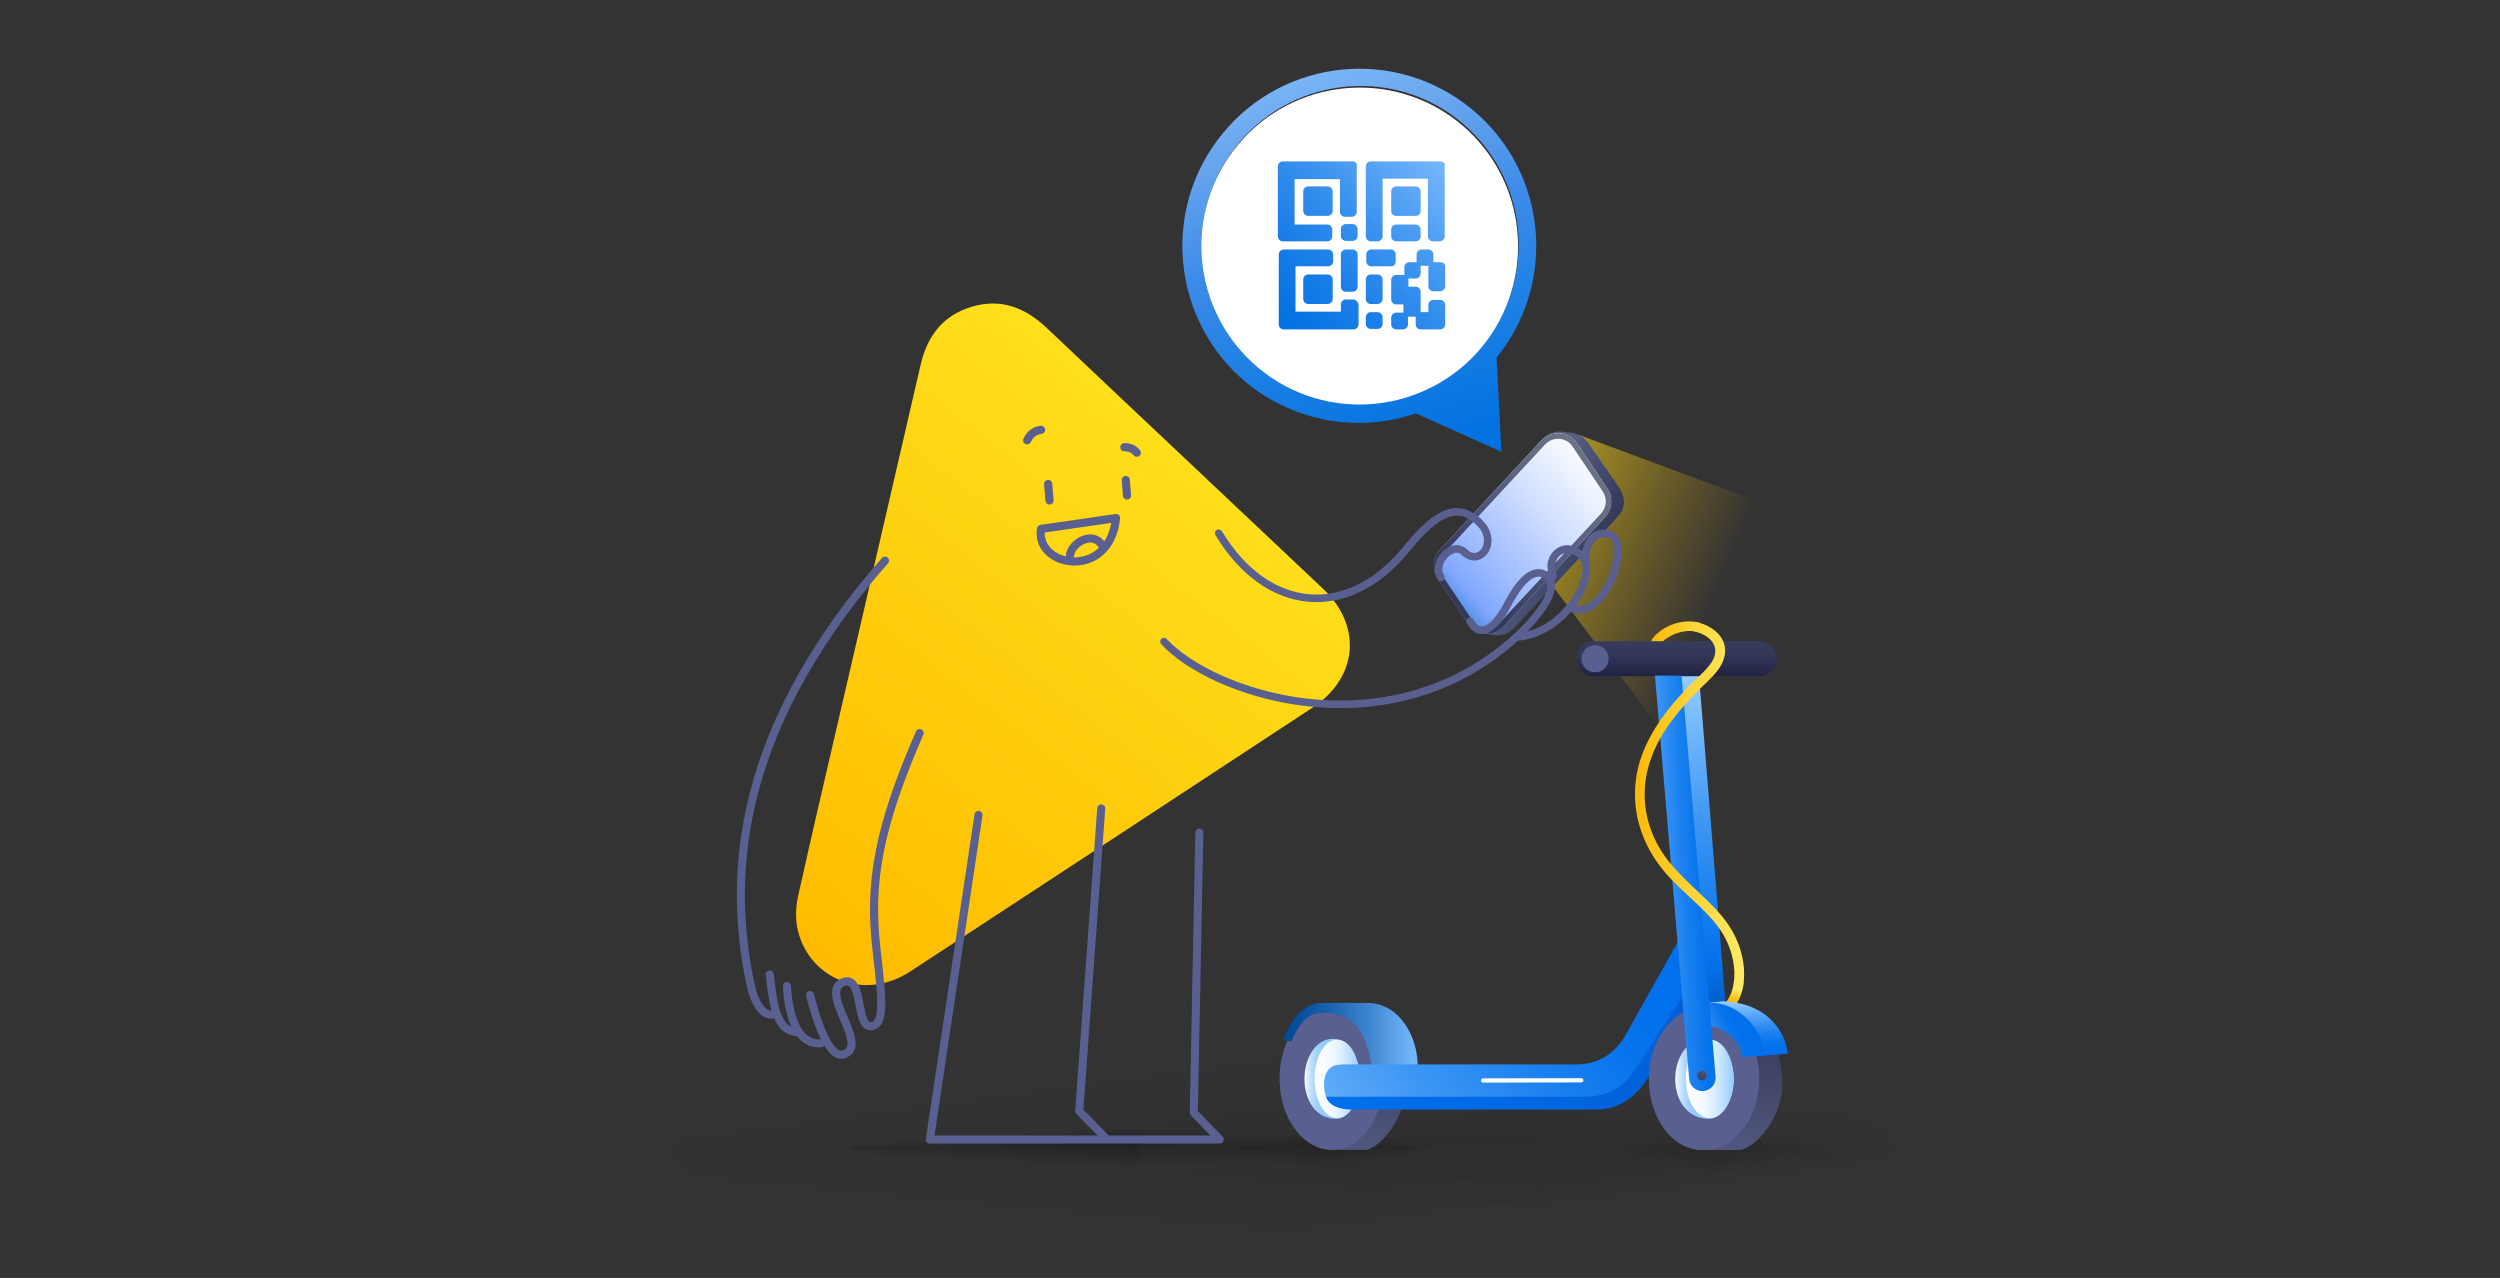 <svg width="313" height="160" viewBox="0 0 313 160" fill="none" xmlns="http://www.w3.org/2000/svg">
<rect x="0" y="0" width="313" height="160" fill="#333333" stroke="none"/>
<g clip-path="url(#clip0_8317_13620)">
<path opacity="0.05" d="M83.669 143.655H160.332V156C117.791 155.814 83.669 150.353 83.669 143.655Z" fill="url(#paint0_linear_8317_13620)"/>
<path opacity="0.05" d="M160.333 132.005V143.661H83.666C83.666 137.223 117.03 132 158.19 132C158.905 132 159.621 132 160.333 132V132.005Z" fill="url(#paint1_linear_8317_13620)"/>
<path opacity="0.05" d="M160.333 143.661H237C237 137.223 203.635 132 162.476 132C161.76 132 161.045 132 160.333 132V143.661Z" fill="url(#paint2_linear_8317_13620)"/>
<g opacity="0.05">
<path d="M236.992 143.655H160.329V156C202.87 155.814 236.992 150.353 236.992 143.655Z" fill="url(#paint3_linear_8317_13620)" style="mix-blend-mode:multiply"/>
</g>
<path opacity="0.3" d="M142.666 141.334V143.487H106.333C106.333 142.298 122.145 141.333 141.651 141.333C141.99 141.333 142.329 141.333 142.666 141.333V141.334Z" fill="url(#paint4_linear_8317_13620)"/>
<path opacity="0.2" d="M142.667 141.334V143.487H179C179 142.298 163.188 141.333 143.682 141.333C143.343 141.333 143.004 141.333 142.667 141.333V141.334Z" fill="url(#paint5_linear_8317_13620)"/>
<path opacity="0.3" d="M106.333 143.487H142.666V146C122.504 145.962 106.333 144.851 106.333 143.487Z" fill="url(#paint6_linear_8317_13620)"/>
<path opacity="0.2" d="M179 143.487H142.667V146C162.829 145.962 179 144.851 179 143.487Z" fill="url(#paint7_linear_8317_13620)"/>
<path d="M99.801 116.073C99.579 114.78 99.641 113.459 99.926 112.179C100.641 108.996 101.392 105.631 102.168 102.272C106.528 83.415 110.911 64.565 115.254 45.706C116.076 42.134 117.994 39.501 121.651 38.406C125.331 37.304 128.382 38.528 131.077 41.082C142.575 51.975 154.127 62.815 165.635 73.702C170.601 78.401 170.005 84.871 164.284 88.627C147.515 99.643 130.743 110.658 113.949 121.639C108.367 125.289 101.504 122.788 99.907 116.58C99.865 116.414 99.83 116.245 99.801 116.073Z" fill="url(#paint8_linear_8317_13620)"/>
<path d="M138.378 101.248C138.398 100.969 138.19 100.727 137.912 100.707C137.634 100.687 137.393 100.896 137.372 101.174L134.617 139.063C134.606 139.207 134.658 139.35 134.759 139.453L137.401 142.161H117.002L123.005 102.11C123.046 101.834 122.857 101.576 122.581 101.535C122.306 101.493 122.049 101.684 122.008 101.96L115.918 142.592C115.896 142.737 115.938 142.885 116.034 142.997C116.13 143.108 116.269 143.172 116.416 143.172H152.716C152.919 143.172 153.101 143.051 153.18 142.864C153.259 142.678 153.22 142.462 153.079 142.316L149.971 139.086L150.659 104.254C150.665 103.975 150.443 103.745 150.165 103.739C149.887 103.733 149.657 103.955 149.651 104.234L148.959 139.276C148.956 139.41 149.007 139.54 149.1 139.637L151.529 142.161H138.812L135.639 138.909L138.378 101.248Z" fill="#596090"/>
<path opacity="0.8" d="M225.176 64.674L197.688 54.454L194.06 72.933L208.968 92.747L225.176 64.674Z" fill="url(#paint9_linear_8317_13620)" fill-opacity="0.8"/>
<path d="M202.824 61.213L198.851 55.461C198.344 54.709 197.533 54.239 196.629 54.174C196.492 54.164 195.754 54.054 195.509 54.037C194.604 53.975 193.734 54.324 193.12 55L180.317 68.763C179.398 69.778 179.287 71.276 180.048 72.408L183.893 78.117C184.182 78.548 184.573 78.884 185.023 79.106C185.359 79.272 185.73 79.375 186.119 79.401C186.259 79.413 186.396 79.407 186.535 79.398C186.76 79.471 186.995 79.522 187.24 79.539C188.145 79.6 189.015 79.251 189.628 78.575L202.432 64.813C203.35 63.798 203.682 62.692 202.824 61.213Z" fill="url(#paint10_linear_8317_13620)"/>
<path d="M183.783 78.068L180.004 72.43C179.26 71.322 179.372 69.84 180.276 68.844L192.925 55.207C194.189 53.809 196.408 53.963 197.45 55.516L201.229 61.153C201.973 62.261 201.861 63.743 200.957 64.74L188.308 78.376C187.044 79.775 184.825 79.621 183.783 78.068Z" fill="url(#paint11_linear_8317_13620)"/>
<path d="M196.043 55.158C196.386 55.327 196.67 55.578 196.887 55.903L200.668 61.541C201.238 62.391 201.153 63.521 200.469 64.278L187.813 77.917C187.149 78.65 186.072 78.858 185.195 78.424C184.852 78.255 184.568 78.004 184.35 77.679L180.569 72.04C179.999 71.19 180.085 70.061 180.768 69.304L193.424 55.665C194.088 54.932 195.165 54.724 196.043 55.158ZM196.346 54.544C195.24 53.998 193.834 54.2 192.925 55.208L180.274 68.842C179.374 69.84 179.262 71.322 180.004 72.429L183.785 78.067C184.077 78.501 184.459 78.828 184.887 79.039C185.993 79.585 187.399 79.383 188.308 78.375L200.958 64.741C201.859 63.743 201.971 62.261 201.229 61.154L197.448 55.516C197.156 55.082 196.774 54.756 196.346 54.544Z" fill="url(#paint12_linear_8317_13620)"/>
<path d="M111.142 69.807C111.352 69.991 111.373 70.309 111.189 70.518C101.209 81.877 96.483 92.192 94.5 100.982C92.517 109.773 93.272 117.069 94.3 122.402L94.301 122.407C94.748 124.855 95.427 125.851 95.894 126.248C96.123 126.442 96.31 126.501 96.417 126.52C96.473 126.53 96.513 126.53 96.533 126.529C96.538 126.528 96.542 126.528 96.545 126.528C96.562 126.524 96.58 126.522 96.597 126.52C96.263 125.333 96.096 123.952 95.947 122.721C95.919 122.494 95.892 122.273 95.865 122.059C95.831 121.783 96.027 121.531 96.304 121.496C96.581 121.461 96.834 121.657 96.868 121.933C96.897 122.158 96.925 122.387 96.953 122.617C97.125 124.032 97.305 125.51 97.706 126.685C97.938 127.363 98.226 127.885 98.585 128.223C98.733 128.362 98.896 128.474 99.082 128.554C98.901 128.16 98.754 127.75 98.633 127.346C98.343 126.38 98.192 125.405 98.114 124.677C98.075 124.312 98.053 124.006 98.041 123.79C98.036 123.682 98.032 123.597 98.03 123.537C98.029 123.508 98.029 123.485 98.028 123.469L98.028 123.45L98.028 123.445L98.028 123.443C98.028 123.443 98.028 123.442 98.533 123.435L98.028 123.443C98.024 123.165 98.247 122.935 98.526 122.931C98.805 122.927 99.034 123.149 99.039 123.427L99.039 123.431L99.039 123.445C99.039 123.458 99.04 123.478 99.041 123.504C99.042 123.557 99.046 123.635 99.051 123.736C99.062 123.937 99.082 124.225 99.119 124.57C99.194 125.262 99.335 126.171 99.601 127.058C99.87 127.953 100.251 128.78 100.779 129.349C101.281 129.889 101.915 130.199 102.77 130.113C102.6 129.769 102.443 129.41 102.297 129.052C101.874 128.01 101.532 126.917 101.297 126.088C101.179 125.673 101.087 125.323 101.025 125.075C100.994 124.951 100.97 124.853 100.954 124.786L100.935 124.708L100.93 124.688L100.929 124.682L100.929 124.681C100.929 124.681 100.929 124.68 101.422 124.568L100.929 124.681C100.867 124.41 101.037 124.139 101.309 124.077C101.581 124.015 101.852 124.185 101.914 124.456L101.915 124.457L101.916 124.462L101.92 124.48L101.937 124.552C101.952 124.616 101.975 124.71 102.005 124.83C102.066 125.069 102.155 125.41 102.27 125.814C102.499 126.624 102.83 127.679 103.234 128.674C103.644 129.683 104.109 130.578 104.591 131.109C104.831 131.373 105.037 131.505 105.199 131.548C105.335 131.585 105.487 131.574 105.688 131.433C105.703 131.422 105.719 131.413 105.735 131.404C105.927 131.298 106.024 131.164 106.075 130.995C106.131 130.807 106.137 130.547 106.075 130.203C105.95 129.505 105.589 128.653 105.191 127.718L105.185 127.703C104.804 126.808 104.39 125.835 104.239 124.984C104.086 124.122 104.175 123.191 105.049 122.641C105.063 122.633 105.076 122.626 105.09 122.618C105.512 122.405 105.928 122.309 106.324 122.385C106.729 122.463 107.029 122.704 107.246 122.995C107.652 123.539 107.853 124.375 108.004 125.125C108.046 125.333 108.085 125.538 108.123 125.737C108.232 126.31 108.332 126.837 108.476 127.27C108.571 127.557 108.67 127.748 108.766 127.86C108.848 127.957 108.908 127.976 108.972 127.976C109.131 127.976 109.234 127.94 109.309 127.891C109.387 127.84 109.469 127.753 109.546 127.597C109.71 127.266 109.808 126.714 109.824 125.891C109.854 124.368 109.605 122.174 109.285 119.357C109.262 119.148 109.238 118.936 109.213 118.721C108.28 110.47 109.481 103.485 114.678 91.573C114.789 91.318 115.087 91.201 115.343 91.312C115.599 91.423 115.716 91.719 115.605 91.974C110.453 103.785 109.311 110.588 110.218 118.608C110.244 118.836 110.269 119.061 110.294 119.282C110.609 122.057 110.866 124.318 110.835 125.91C110.818 126.764 110.719 127.502 110.453 128.041C110.316 128.32 110.125 128.563 109.863 128.734C109.598 128.906 109.295 128.983 108.972 128.983C108.555 128.983 108.23 128.787 107.996 128.513C107.776 128.255 107.627 127.921 107.516 127.586C107.349 127.084 107.231 126.458 107.118 125.867C107.083 125.681 107.049 125.498 107.013 125.324C106.854 124.538 106.684 123.93 106.435 123.596C106.324 123.448 106.225 123.392 106.132 123.374C106.033 123.355 105.858 123.364 105.57 123.506C105.234 123.727 105.109 124.106 105.234 124.808C105.362 125.528 105.725 126.392 106.122 127.325L106.147 127.385C106.522 128.265 106.924 129.21 107.07 130.026C107.146 130.448 107.164 130.884 107.043 131.284C106.92 131.695 106.659 132.037 106.249 132.272C105.833 132.555 105.383 132.641 104.936 132.521C104.509 132.406 104.145 132.12 103.841 131.784C103.627 131.548 103.424 131.267 103.232 130.956C103.153 131.039 103.046 131.096 102.923 131.11C101.688 131.25 100.736 130.785 100.038 130.033C99.938 129.926 99.844 129.813 99.754 129.695C99.002 129.689 98.383 129.419 97.891 128.955C97.467 128.556 97.153 128.029 96.914 127.449C96.869 127.476 96.819 127.498 96.765 127.511L96.646 127.021C96.765 127.511 96.764 127.511 96.764 127.511L96.763 127.511L96.76 127.512L96.754 127.513L96.739 127.516C96.729 127.518 96.716 127.521 96.701 127.523C96.672 127.528 96.634 127.532 96.589 127.535C96.5 127.539 96.382 127.537 96.243 127.513C95.96 127.463 95.606 127.327 95.238 127.015C94.513 126.398 93.771 125.132 93.307 122.59C92.263 117.172 91.491 109.729 93.514 100.761C95.537 91.791 100.349 81.327 110.428 69.855C110.612 69.645 110.932 69.624 111.142 69.807Z" fill="#596090"/>
<path fill-rule="evenodd" clip-rule="evenodd" d="M197.311 75.825C197.415 75.683 197.514 75.54 197.61 75.396C198.375 74.239 198.88 73.014 199.029 71.918C199.072 71.597 199.086 71.279 199.064 70.973C199.114 70.874 199.13 70.758 199.101 70.642C198.941 70.006 198.983 68.958 199.364 68.194C199.55 67.821 199.799 67.548 200.112 67.4C200.419 67.256 200.847 67.204 201.45 67.387C201.632 67.442 201.787 67.577 201.904 67.843C202.026 68.119 202.095 68.511 202.09 69.003C202.081 69.983 201.785 71.231 201.268 72.408C200.75 73.587 200.035 74.638 199.232 75.264C198.615 75.745 197.974 75.96 197.311 75.825ZM196.673 76.624C197.823 77.05 198.914 76.715 199.817 76.011C200.788 75.254 201.584 74.05 202.137 72.79C202.692 71.527 203.028 70.152 203.039 69.015C203.044 68.447 202.968 67.907 202.772 67.463C202.571 67.008 202.232 66.635 201.723 66.481C200.944 66.245 200.267 66.279 199.705 66.544C199.149 66.805 198.766 67.265 198.514 67.77C198.319 68.162 198.194 68.599 198.126 69.036C197.514 68.534 196.889 68.286 196.289 68.266C195.661 68.245 195.109 68.475 194.685 68.838C193.903 69.506 193.506 70.679 193.87 71.689C193.817 71.647 193.761 71.607 193.703 71.569C193.698 71.566 193.692 71.562 193.687 71.559C192.978 71.134 192.257 71.188 191.621 71.488C191.009 71.777 190.462 72.296 190.006 72.841C189.155 73.856 188.511 75.096 188.271 75.559C188.253 75.595 188.237 75.625 188.223 75.651L188.223 75.652C187.932 76.21 187.248 77.357 186.466 78.002C186.073 78.326 185.733 78.459 185.454 78.431C185.2 78.406 184.847 78.228 184.459 77.559C184.328 77.332 184.037 77.254 183.811 77.385C183.584 77.516 183.507 77.805 183.638 78.032C184.109 78.842 184.686 79.305 185.362 79.374C186.013 79.439 186.603 79.119 187.071 78.733C188.01 77.96 188.765 76.666 189.065 76.091L188.644 75.872L189.064 76.093C189.078 76.066 189.094 76.035 189.112 76C189.355 75.533 189.954 74.381 190.734 73.45C191.155 72.947 191.598 72.548 192.029 72.345C192.434 72.154 192.809 72.14 193.192 72.366C193.424 72.519 193.562 72.693 193.64 72.876C193.721 73.066 193.752 73.296 193.721 73.575C193.657 74.148 193.342 74.86 192.823 75.655C191.792 77.234 190.082 78.955 188.592 80.236C180.679 86.876 171.496 88.395 163.55 87.457C155.579 86.516 148.925 83.112 146.087 80.01C145.91 79.816 145.61 79.802 145.417 79.978C145.224 80.154 145.211 80.454 145.387 80.647C148.423 83.966 155.317 87.439 163.442 88.398C171.591 89.36 181.053 87.803 189.206 80.96L189.21 80.956C189.483 80.721 189.764 80.471 190.049 80.209C190.09 80.215 190.132 80.216 190.175 80.212C192.839 79.927 195.102 78.427 196.673 76.624ZM191.24 79.053C193.617 78.422 195.592 76.723 196.818 74.872C197.527 73.801 197.963 72.71 198.089 71.788C198.215 70.856 198.016 70.192 197.592 69.824C197.08 69.383 196.626 69.225 196.26 69.213C195.894 69.2 195.568 69.332 195.304 69.558C194.749 70.032 194.53 70.856 194.798 71.457C195.038 71.993 194.833 72.488 194.616 72.816C194.685 73.097 194.696 73.389 194.664 73.682C194.576 74.475 194.166 75.335 193.618 76.174C192.989 77.137 192.137 78.133 191.24 79.053ZM180.875 64.95C179.353 65.686 177.835 67.349 176.338 69.172C172.666 73.644 168.19 75.726 163.806 75.341C159.425 74.957 155.258 72.119 152.178 67.003C152.043 66.778 152.116 66.488 152.34 66.353C152.565 66.219 152.856 66.292 152.991 66.517C155.958 71.446 159.885 74.046 163.886 74.398C167.885 74.749 172.078 72.864 175.604 68.57C177.083 66.77 178.722 64.938 180.46 64.097C181.345 63.669 182.285 63.483 183.253 63.712C184.217 63.939 185.143 64.563 186.033 65.627C186.04 65.636 186.047 65.645 186.054 65.654C187.006 66.974 186.887 68.453 186.18 69.361C185.827 69.813 185.318 70.132 184.727 70.176C184.128 70.221 183.519 69.978 182.985 69.45C182.754 69.22 182.484 69.159 182.187 69.22C181.871 69.285 181.52 69.493 181.219 69.813C180.595 70.475 180.368 71.383 180.803 72.042C180.947 72.261 180.886 72.555 180.668 72.698C180.449 72.841 180.155 72.78 180.011 72.561C179.234 71.383 179.748 69.99 180.526 69.163C180.926 68.739 181.441 68.406 181.994 68.293C182.565 68.175 183.169 68.3 183.652 68.778C184.029 69.151 184.379 69.252 184.653 69.232C184.935 69.211 185.213 69.056 185.43 68.778C185.86 68.226 186.006 67.217 185.294 66.22C184.497 65.269 183.74 64.799 183.037 64.633C182.335 64.467 181.62 64.59 180.875 64.95Z" fill="#596090"/>
<path d="M130.844 53.787C130.864 54.069 130.651 54.313 130.37 54.332C129.845 54.369 129.361 54.71 129.061 55.343C128.941 55.598 128.636 55.707 128.381 55.586C128.125 55.466 128.016 55.161 128.137 54.906C128.561 54.01 129.332 53.38 130.299 53.312C130.581 53.293 130.825 53.505 130.844 53.787Z" fill="#596090"/>
<path d="M141.457 60.052C141.435 59.77 141.189 59.56 140.908 59.582C140.627 59.604 140.416 59.85 140.438 60.132L140.591 62.072C140.613 62.353 140.859 62.563 141.14 62.541C141.421 62.519 141.632 62.273 141.61 61.992L141.457 60.052Z" fill="#596090"/>
<path d="M131.183 60.088C131.464 60.064 131.712 60.273 131.736 60.554L131.911 62.617C131.934 62.898 131.726 63.146 131.444 63.17C131.163 63.194 130.916 62.985 130.892 62.703L130.717 60.641C130.693 60.359 130.902 60.112 131.183 60.088Z" fill="#596090"/>
<path fill-rule="evenodd" clip-rule="evenodd" d="M140.239 64.912C140.255 64.755 140.198 64.6 140.084 64.49C139.97 64.381 139.813 64.331 139.657 64.353L130.26 65.717C130.039 65.749 129.864 65.922 129.829 66.143C129.61 67.536 130.127 68.713 131.024 69.53C131.909 70.336 133.156 70.788 134.436 70.808C135.721 70.828 137.07 70.413 138.154 69.445C139.242 68.474 140.025 66.98 140.239 64.912ZM131.712 68.774C131.127 68.242 130.773 67.528 130.803 66.671L139.129 65.463C138.96 66.401 138.652 67.159 138.259 67.762C138.004 67.44 137.694 67.208 137.343 67.066C136.781 66.84 136.178 66.872 135.639 67.047C134.596 67.386 133.606 68.334 133.454 69.451C133.444 69.525 133.451 69.598 133.471 69.666C132.79 69.507 132.176 69.197 131.712 68.774ZM134.398 69.784C134.416 69.785 134.434 69.785 134.451 69.786C135.509 69.802 136.601 69.461 137.473 68.682C137.51 68.649 137.547 68.615 137.583 68.58C137.4 68.272 137.179 68.102 136.961 68.014C136.672 67.898 136.323 67.9 135.955 68.019C135.187 68.269 134.554 68.953 134.467 69.588C134.458 69.66 134.433 69.726 134.398 69.784Z" fill="#596090"/>
<path d="M140.697 55.489L140.766 55.995C140.697 55.489 140.696 55.489 140.697 55.489L140.699 55.489L140.701 55.488L140.707 55.488L140.723 55.486C140.735 55.484 140.751 55.483 140.771 55.482C140.809 55.479 140.86 55.477 140.923 55.478C141.047 55.479 141.217 55.492 141.412 55.536C141.806 55.626 142.305 55.847 142.717 56.358C142.895 56.578 142.861 56.9 142.641 57.077C142.421 57.254 142.1 57.22 141.922 57C141.683 56.704 141.405 56.583 141.185 56.533C141.073 56.508 140.977 56.501 140.911 56.5C140.879 56.499 140.855 56.501 140.841 56.502L140.829 56.502C140.552 56.537 140.297 56.342 140.259 56.065C140.221 55.785 140.417 55.527 140.697 55.489Z" fill="#596090"/>
<path opacity="0.05" d="M147.002 144.892H192V152.125C167.03 152.016 147.002 148.816 147.002 144.892Z" fill="url(#paint13_linear_8317_13620)"/>
<path opacity="0.05" d="M192 138.066V144.895H147C147 141.123 166.583 138.062 190.742 138.062C191.162 138.062 191.582 138.062 192 138.062V138.066Z" fill="url(#paint14_linear_8317_13620)"/>
<path opacity="0.05" d="M192 144.895H237C237 141.123 217.417 138.062 193.258 138.062C192.838 138.062 192.418 138.062 192 138.062V144.895Z" fill="url(#paint15_linear_8317_13620)"/>
<g opacity="0.05">
<path d="M236.996 144.892H191.998V152.125C216.968 152.016 236.996 148.816 236.996 144.892Z" fill="url(#paint16_linear_8317_13620)" style="mix-blend-mode:multiply"/>
</g>
<g opacity="0.7">
<path opacity="0.2" d="M166.125 140.876V143.471H154.875C154.875 142.038 159.771 140.875 165.811 140.875C165.916 140.875 166.021 140.875 166.125 140.875V140.876Z" fill="url(#paint17_linear_8317_13620)"/>
<path opacity="0.2" d="M166.125 140.876V143.471H177.375C177.375 142.038 172.479 140.875 166.439 140.875C166.334 140.875 166.229 140.875 166.125 140.875V140.876Z" fill="url(#paint18_linear_8317_13620)"/>
<path opacity="0.2" d="M154.875 143.471H166.125V146.5C159.882 146.455 154.875 145.114 154.875 143.471Z" fill="url(#paint19_linear_8317_13620)"/>
<path opacity="0.2" d="M177.375 143.471H166.125V146.5C172.368 146.455 177.375 145.114 177.375 143.471Z" fill="url(#paint20_linear_8317_13620)"/>
</g>
<g opacity="0.7">
<path opacity="0.2" d="M214.5 141.14V143.735H203.25C203.25 142.302 208.146 141.139 214.186 141.139C214.291 141.139 214.396 141.139 214.5 141.139V141.14Z" fill="url(#paint21_linear_8317_13620)"/>
<path opacity="0.2" d="M214.5 141.14V143.735H225.75C225.75 142.302 220.854 141.139 214.814 141.139C214.709 141.139 214.604 141.139 214.5 141.139V141.14Z" fill="url(#paint22_linear_8317_13620)"/>
<path opacity="0.2" d="M203.25 143.735H214.5V146.764C208.257 146.718 203.25 145.378 203.25 143.735Z" fill="url(#paint23_linear_8317_13620)"/>
<path opacity="0.2" d="M225.75 143.735H214.5V146.764C220.743 146.718 225.75 145.378 225.75 143.735Z" fill="url(#paint24_linear_8317_13620)"/>
</g>
<path d="M170.326 126.677H166.05C163.24 126.677 160.959 130.545 160.959 135.319C160.959 140.093 164.183 143.962 166.993 143.962L171.141 143.962C173.406 143.259 176.359 139.248 175.98 134.823C175.467 128.855 173.136 126.677 170.326 126.677Z" fill="url(#paint25_linear_8317_13620)"/>
<path d="M166.739 143.962C170.351 143.962 173.279 139.963 173.279 135.03C173.279 130.097 170.351 126.098 166.739 126.098C163.127 126.098 160.199 130.097 160.199 135.03C160.199 139.963 163.127 143.962 166.739 143.962Z" fill="#596090"/>
<path d="M167.288 140.075C168.849 140.075 170.242 137.835 170.242 135.071C170.242 132.308 168.693 130.068 166.782 130.068C164.871 130.068 163.322 132.308 163.322 135.071C163.322 137.835 164.799 140.075 167.288 140.075Z" fill="url(#paint26_linear_8317_13620)"/>
<path d="M167.415 139.992C168.976 139.992 170.242 137.789 170.242 135.071C170.242 132.354 168.976 130.151 167.415 130.151C165.854 130.151 164.588 132.354 164.588 135.071C164.588 137.789 165.854 139.992 167.415 139.992Z" fill="url(#paint27_linear_8317_13620)"/>
<path d="M171.15 125.567H165.391C163.419 125.567 161.68 127.403 160.643 130.208L161.676 130.388C162.678 128.072 163.697 126.822 165.476 126.822C167.947 126.822 170.79 127.38 171.718 133.413L173.455 135.848L177.498 133.413C177.498 129.987 175.346 125.567 171.15 125.567Z" fill="url(#paint28_linear_8317_13620)"/>
<path d="M216.906 136.436L213.675 136.602L209.902 84.582L212.704 84.499L216.906 136.436Z" fill="url(#paint29_linear_8317_13620)"/>
<path d="M216.569 126.677H212.293C209.484 126.677 207.202 130.546 207.202 135.32C207.202 140.094 210.426 143.962 213.236 143.962H217.385C219.649 143.259 222.602 139.248 222.223 134.823C221.711 128.856 219.379 126.677 216.569 126.677Z" fill="url(#paint30_linear_8317_13620)"/>
<path d="M212.982 143.962C216.594 143.962 219.522 139.963 219.522 135.03C219.522 130.097 216.594 126.098 212.982 126.098C209.37 126.098 206.442 130.097 206.442 135.03C206.442 139.963 209.37 143.962 212.982 143.962Z" fill="#596090"/>
<path d="M213.531 140.075C215.092 140.075 216.484 137.835 216.484 135.071C216.484 132.308 214.935 130.068 213.024 130.068C211.113 130.068 209.564 132.308 209.564 135.071C209.564 137.835 211.041 140.075 213.531 140.075Z" fill="url(#paint31_linear_8317_13620)"/>
<path d="M213.658 139.992C215.219 139.992 216.485 137.789 216.485 135.071C216.485 132.354 215.219 130.151 213.658 130.151C212.097 130.151 210.831 132.354 210.831 135.071C210.831 137.789 212.097 139.992 213.658 139.992Z" fill="url(#paint32_linear_8317_13620)"/>
<path d="M213.779 122.657L212.497 124.846L205.809 133.266C204.431 135.622 202.924 138.338 200.211 138.338H168.311C168.311 138.338 168.285 138.338 168.268 138.338C168.246 138.338 168.224 138.338 168.202 138.338C167.775 138.338 166.261 137.934 166.03 137.314C165.864 136.897 165.769 136.378 165.769 135.811C165.769 134.453 166.314 133.288 167.853 133.288C167.906 133.275 167.962 133.266 168.019 133.266H197.345C200.058 133.266 202.117 131.988 203.495 129.636L210.071 117.911L211.285 118.24L213.522 119.541L213.784 122.657H213.779Z" fill="url(#paint33_linear_8317_13620)"/>
<path d="M212.519 124.788L210.948 127.48L206.483 134.691C205.104 137.056 202.818 138.917 200.104 138.917H169.274C168.846 138.917 166.516 138.917 166.022 137.307H198.358C201.622 137.307 203.586 135.855 204.965 133.494L212.309 122.211L212.519 124.784V124.788Z" fill="url(#paint34_linear_8317_13620)"/>
<path d="M185.684 135.278L197.978 135.251" stroke="white" stroke-width="0.532" stroke-linecap="round" stroke-linejoin="round"/>
<path d="M217.089 122.974C217.017 123.445 216.905 123.911 216.73 124.36C216.671 124.506 216.761 124.294 216.712 124.404C216.689 124.457 216.662 124.515 216.64 124.567C216.59 124.673 216.537 124.779 216.478 124.884C216.42 124.99 216.357 125.091 216.294 125.188C216.262 125.237 216.227 125.285 216.195 125.338C216.177 125.364 216.056 125.523 216.155 125.395C216.056 125.527 215.979 125.642 215.979 125.813C215.979 125.963 216.047 126.144 216.164 126.245C216.384 126.439 216.82 126.505 217.031 126.24C217.705 125.373 218.118 124.369 218.28 123.291C218.302 123.128 218.307 122.987 218.217 122.837C218.14 122.709 217.992 122.59 217.844 122.56C217.552 122.494 217.143 122.652 217.094 122.982L217.089 122.974Z" fill="url(#paint35_linear_8317_13620)"/>
<path d="M217.142 126.677H212.624C209.656 126.677 207.245 130.546 207.245 135.32C207.245 140.094 210.651 143.962 213.62 143.962L218.004 143.962C220.396 143.259 223.517 139.248 223.116 134.823C222.575 128.856 220.111 126.677 217.142 126.677Z" fill="url(#paint36_linear_8317_13620)"/>
<path d="M213.352 143.962C217.169 143.962 220.262 139.963 220.262 135.03C220.262 130.097 217.169 126.098 213.352 126.098C209.536 126.098 206.442 130.097 206.442 135.03C206.442 139.963 209.536 143.962 213.352 143.962Z" fill="#596090"/>
<path d="M213.932 140.075C215.581 140.075 217.052 137.835 217.052 135.072C217.052 132.308 215.416 130.068 213.397 130.068C211.378 130.068 209.741 132.308 209.741 135.072C209.741 137.835 211.302 140.075 213.932 140.075Z" fill="url(#paint37_linear_8317_13620)"/>
<path d="M214.065 139.992C215.715 139.992 217.052 137.789 217.052 135.072C217.052 132.354 215.715 130.151 214.065 130.151C212.415 130.151 211.078 132.354 211.078 135.072C211.078 137.789 212.415 139.992 214.065 139.992Z" fill="url(#paint38_linear_8317_13620)"/>
<path d="M213.683 125.571L215.719 128.368C217.644 128.219 219.229 129.254 219.921 132.222L223.832 131.918C223.718 130.517 222.408 125.641 215.698 125.357L213.683 125.571Z" fill="url(#paint39_linear_8317_13620)"/>
<path d="M213.685 125.571L214.091 128.509C215.472 128.509 217.793 129.902 218.088 132.342L221.071 132.132C220.849 129.386 217.891 125.244 213.685 125.571Z" fill="url(#paint40_linear_8317_13620)"/>
<path d="M207.92 80.588C207.871 80.653 207.938 80.565 207.961 80.543C207.988 80.513 208.015 80.482 208.046 80.451C208.113 80.38 208.181 80.31 208.253 80.244C208.334 80.169 208.419 80.094 208.509 80.028C208.459 80.068 208.531 80.011 208.545 80.002C208.594 79.967 208.639 79.936 208.688 79.901C209.039 79.667 209.452 79.451 209.812 79.324C210.625 79.029 211.501 78.897 212.314 79.091C213.077 79.271 213.396 78.113 212.628 77.933C210.575 77.444 208.118 78.346 206.856 79.993C206.658 80.253 206.824 80.667 207.085 80.812C207.404 80.988 207.718 80.847 207.92 80.588Z" fill="url(#paint41_linear_8317_13620)"/>
<path d="M220.078 80.281H199.557C198.236 80.281 197.399 81.265 197.399 82.473C197.399 83.68 198.232 84.664 199.557 84.664H220.078C221.399 84.664 222.475 83.68 222.475 82.473C222.475 81.265 221.403 80.281 220.078 80.281Z" fill="url(#paint42_linear_8317_13620)"/>
<path d="M199.697 84.18C200.635 84.18 201.395 83.419 201.395 82.481C201.395 81.542 200.635 80.781 199.697 80.781C198.759 80.781 197.999 81.542 197.999 82.481C197.999 83.419 198.759 84.18 199.697 84.18Z" fill="#596090"/>
<path d="M213.137 136.602C212.272 136.602 211.554 135.948 211.483 135.096L207.202 84.582H210.533L214.791 134.817C214.871 135.776 214.109 136.602 213.137 136.602Z" fill="url(#paint43_linear_8317_13620)"/>
<path d="M212.314 79.091C213.77 79.474 215.189 80.583 214.632 82.212C214.363 82.996 213.756 83.643 213.181 84.224C212.57 84.841 211.928 85.426 211.321 86.047C208.932 88.499 206.784 91.278 205.589 94.487C204.349 97.816 204.412 101.475 205.742 104.768C206.407 106.415 207.337 107.916 208.5 109.268C209.664 110.619 211.065 111.861 212.391 113.111C213.801 114.45 215.207 115.845 216.074 117.593C216.941 119.341 217.323 121.243 217.067 123.123C216.964 123.889 218.19 123.885 218.289 123.128C218.523 121.406 218.217 119.623 217.579 118.012C216.928 116.365 215.922 114.987 214.7 113.701C212.13 110.994 209.039 108.788 207.341 105.389C205.643 101.99 205.472 98.327 206.739 94.87C207.966 91.52 210.351 88.671 212.885 86.188C214.206 84.894 215.953 83.493 215.985 81.499C216.012 79.623 214.318 78.377 212.629 77.933C211.87 77.73 211.551 78.888 212.314 79.091Z" fill="url(#paint44_linear_8317_13620)"/>
<path d="M213.108 135.278C213.435 135.278 213.699 135 213.699 134.658C213.699 134.315 213.435 134.038 213.108 134.038C212.782 134.038 212.518 134.315 212.518 134.658C212.518 135 212.782 135.278 213.108 135.278Z" fill="url(#paint45_linear_8317_13620)"/>
<path fill-rule="evenodd" clip-rule="evenodd" d="M152.371 17.614C159.656 7.735 173.546 5.682 183.355 12.955C193.219 20.241 195.26 34.145 187.99 43.97C187.807 44.215 187.609 44.515 187.371 44.746L187.973 56.558L177.269 51.754C170.606 54.032 163.047 53.07 156.951 48.615C147.197 41.357 145.101 27.439 152.371 17.614ZM183.908 16.162C191.895 23.653 192.237 36.22 184.749 44.221C177.261 52.222 164.708 52.572 156.721 45.081C148.733 37.59 148.392 25.024 155.88 17.022C163.422 9.036 175.99 8.631 183.908 16.162Z" fill="url(#paint46_linear_8317_13620)"/>
<path d="M187.698 40.221C192.864 30.556 189.288 18.561 179.636 13.332C169.984 8.158 158.005 11.74 152.781 21.404C147.615 31.068 151.192 43.063 160.843 48.293C170.495 53.466 182.531 49.828 187.698 40.221Z" fill="white"/>
<path fill-rule="evenodd" clip-rule="evenodd" d="M180.367 20.207H171.624C171.283 20.207 170.999 20.491 170.999 20.832V29.587C170.999 29.928 171.283 30.212 171.624 30.212H172.475C172.816 30.212 173.1 29.928 173.1 29.587V22.424C173.1 22.367 173.157 22.367 173.157 22.367H178.72C178.777 22.367 178.777 22.424 178.777 22.424V29.587C178.777 29.928 179.061 30.212 179.402 30.212H180.253C180.594 30.212 180.878 29.928 180.878 29.587V20.832C180.991 20.491 180.708 20.207 180.367 20.207ZM169.352 20.207H160.609C160.268 20.207 159.984 20.491 159.984 20.832V29.587C159.984 29.928 160.268 30.212 160.609 30.212H166.173C166.513 30.212 166.797 29.928 166.797 29.587V28.734C166.797 28.393 166.513 28.109 166.173 28.109H162.142C162.085 28.109 162.085 28.052 162.085 28.052V22.481C162.085 22.424 162.142 22.424 162.142 22.424H167.706C167.763 22.424 167.763 22.481 167.763 22.481V26.517C167.763 26.858 168.046 27.142 168.387 27.142H169.239C169.579 27.142 169.863 26.858 169.863 26.517V20.946C169.977 20.491 169.693 20.207 169.352 20.207ZM166.57 28.734C166.57 28.621 166.513 28.564 166.457 28.507C166.513 28.507 166.57 28.621 166.57 28.734ZM163.788 23.334H166.229C166.57 23.334 166.853 23.618 166.853 23.959V26.404C166.853 26.745 166.57 27.029 166.229 27.029H163.788C163.447 27.029 163.163 26.745 163.163 26.404V23.959C163.163 23.618 163.447 23.334 163.788 23.334ZM168.5 28.052H169.352C169.693 28.052 169.977 28.393 169.977 28.677V29.53C169.977 29.871 169.693 30.155 169.352 30.155H168.5C168.16 30.155 167.876 29.871 167.876 29.53V28.677C167.876 28.336 168.16 28.052 168.5 28.052ZM169.636 28.507C169.693 28.564 169.75 28.62 169.75 28.734C169.75 28.62 169.693 28.507 169.636 28.507L169.636 28.507ZM174.802 23.334H177.244C177.584 23.334 177.868 23.618 177.868 23.959V26.404C177.868 26.745 177.584 27.029 177.244 27.029H174.802C174.462 27.029 174.178 26.745 174.178 26.404V23.959C174.178 23.618 174.462 23.334 174.802 23.334ZM174.802 30.212C174.462 30.212 174.178 29.928 174.178 29.587V28.734C174.178 28.393 174.462 28.109 174.802 28.109H177.244C177.584 28.109 177.868 28.393 177.868 28.734V29.587C177.868 29.928 177.584 30.212 177.244 30.212H174.802ZM177.584 28.734C177.584 28.62 177.527 28.564 177.471 28.507C177.527 28.507 177.584 28.62 177.584 28.734ZM169.352 31.235H168.5C168.16 31.235 167.876 31.52 167.876 31.861V35.897C167.876 36.238 168.16 36.522 168.5 36.522H169.352C169.693 36.522 169.977 36.238 169.977 35.897V31.861C169.977 31.52 169.693 31.235 169.352 31.235ZM163.788 34.362H166.229C166.57 34.362 166.853 34.646 166.853 34.987V37.432C166.853 37.773 166.57 38.057 166.229 38.057H163.788C163.447 38.057 163.163 37.773 163.163 37.432V34.987C163.163 34.646 163.447 34.362 163.788 34.362ZM168.501 37.489H169.353C169.75 37.489 170.034 37.773 170.091 38.171V40.615C170.091 40.956 169.807 41.24 169.466 41.24H160.723C160.383 41.24 160.099 40.956 160.099 40.615V31.861C160.099 31.52 160.383 31.235 160.723 31.235H166.287C166.628 31.235 166.912 31.52 166.912 31.861V32.713C166.912 33.054 166.628 33.339 166.287 33.339H162.256C162.256 33.339 162.199 33.339 162.199 33.395V38.967C162.199 38.967 162.199 39.023 162.256 39.023H167.82C167.82 39.023 167.877 39.023 167.877 38.967V38.114C167.877 37.773 168.161 37.489 168.501 37.489ZM169.75 38.171C169.75 38.057 169.694 38 169.637 37.943C169.694 37.943 169.75 38.057 169.75 38.171ZM174.746 32.713V31.861C174.746 31.52 174.462 31.235 174.122 31.235H171.68C171.34 31.235 171.056 31.52 171.056 31.861V32.713C171.056 33.054 171.34 33.339 171.68 33.339H174.122C174.462 33.395 174.746 33.111 174.746 32.713ZM179.515 32.827H180.366C180.707 32.827 180.991 33.111 180.934 33.395V35.84C180.934 36.181 180.65 36.465 180.309 36.465H179.458C179.117 36.465 178.833 36.181 178.833 35.84V33.395V33.282H178.777H177.925H177.868V33.395V34.248C177.868 34.589 177.584 34.874 177.244 34.874H176.392H176.335V34.987V35.84C176.335 35.84 176.335 35.897 176.392 35.897H177.244C177.584 35.897 177.868 36.181 177.868 36.522V38.967V39.08H177.925H178.777C178.777 39.08 178.833 39.08 178.833 39.023V38.171C178.833 37.83 179.117 37.545 179.458 37.545H180.309C180.65 37.545 180.934 37.83 180.934 38.171V40.615C180.934 40.956 180.65 41.24 180.309 41.24H177.868C177.527 41.24 177.244 40.956 177.244 40.615V39.763V39.649H177.187H176.335H176.278V39.763V40.615C176.278 40.956 175.995 41.24 175.654 41.24H174.802C174.462 41.24 174.178 40.956 174.178 40.615V39.763C174.178 39.421 174.462 39.137 174.802 39.137H175.654H175.711V39.023V38.171C175.711 38.171 175.711 38.114 175.654 38.114H174.802C174.462 38.114 174.178 37.83 174.178 37.489V35.044C174.178 34.703 174.462 34.419 174.802 34.419H175.767H175.824V34.305V33.452C175.824 33.111 176.108 32.827 176.449 32.827H177.3H177.357V32.713V31.861C177.357 31.52 177.641 31.235 177.982 31.235H178.833C179.174 31.235 179.458 31.52 179.458 31.861V32.713V32.827H179.515ZM180.707 38.171C180.707 38.057 180.65 38 180.593 37.943C180.707 37.943 180.707 38.057 180.707 38.171ZM176.335 36.238C176.165 36.238 176.051 36.124 175.995 36.011C176.051 36.124 176.222 36.238 176.335 36.238ZM178.777 33.054C178.89 33.054 178.947 32.998 179.004 32.941C179.004 33.054 178.89 33.054 178.777 33.054ZM171.624 39.08H172.475C172.816 39.08 173.1 39.365 173.1 39.706V40.559C173.1 40.9 172.816 41.184 172.475 41.184H171.624C171.283 41.184 170.999 40.9 170.999 40.559V39.706C170.999 39.365 171.283 39.08 171.624 39.08ZM172.475 34.362H171.624C171.283 34.362 170.999 34.646 170.999 34.987V37.432C170.999 37.773 171.283 38.057 171.624 38.057H172.475C172.816 38.057 173.1 37.773 173.1 37.432V34.987C173.1 34.646 172.816 34.362 172.475 34.362Z" fill="url(#paint47_linear_8317_13620)"/>
</g>
<defs>
<linearGradient id="paint0_linear_8317_13620" x1="132.54" y1="142.588" x2="131.505" y2="153.831" gradientUnits="userSpaceOnUse">
<stop offset="0.01" stop-opacity="0.99"/>
<stop offset="0.991" stop-opacity="0"/>
</linearGradient>
<linearGradient id="paint1_linear_8317_13620" x1="126.791" y1="143.294" x2="125.761" y2="135.603" gradientUnits="userSpaceOnUse">
<stop offset="0.01" stop-opacity="0.99"/>
<stop offset="0.991" stop-opacity="0"/>
</linearGradient>
<linearGradient id="paint2_linear_8317_13620" x1="198.187" y1="143.294" x2="199.22" y2="134.18" gradientUnits="userSpaceOnUse">
<stop offset="0.01" stop-opacity="0.99"/>
<stop offset="0.991" stop-opacity="0"/>
</linearGradient>
<linearGradient id="paint3_linear_8317_13620" x1="198.187" y1="142.588" x2="199.409" y2="151.846" gradientUnits="userSpaceOnUse">
<stop stop-opacity="0.99"/>
<stop offset="0.907" stop-opacity="0"/>
</linearGradient>
<linearGradient id="paint4_linear_8317_13620" x1="126.771" y1="144.205" x2="126.628" y2="141.867" gradientUnits="userSpaceOnUse">
<stop offset="0.01" stop-opacity="0.99"/>
<stop offset="0.991" stop-opacity="0"/>
</linearGradient>
<linearGradient id="paint5_linear_8317_13620" x1="158.562" y1="144.205" x2="158.705" y2="141.867" gradientUnits="userSpaceOnUse">
<stop offset="0.01" stop-opacity="0.99"/>
<stop offset="0.991" stop-opacity="0"/>
</linearGradient>
<linearGradient id="paint6_linear_8317_13620" x1="129.496" y1="142.949" x2="129.353" y2="145.825" gradientUnits="userSpaceOnUse">
<stop stop-opacity="0.99"/>
<stop offset="0.991" stop-opacity="0"/>
</linearGradient>
<linearGradient id="paint7_linear_8317_13620" x1="155.837" y1="142.949" x2="155.98" y2="145.825" gradientUnits="userSpaceOnUse">
<stop stop-opacity="0.99"/>
<stop offset="0.991" stop-opacity="0"/>
</linearGradient>
<linearGradient id="paint8_linear_8317_13620" x1="99.04" y1="116.665" x2="148.073" y2="53.415" gradientUnits="userSpaceOnUse">
<stop stop-color="#FFBB00"/>
<stop offset="1" stop-color="#FEE01A"/>
</linearGradient>
<linearGradient id="paint9_linear_8317_13620" x1="189.673" y1="64.39" x2="214.821" y2="75.109" gradientUnits="userSpaceOnUse">
<stop stop-color="#FEE01A"/>
<stop offset="1" stop-color="#FFBB00" stop-opacity="0"/>
</linearGradient>
<linearGradient id="paint10_linear_8317_13620" x1="183.161" y1="62.728" x2="199.587" y2="70.834" gradientUnits="userSpaceOnUse">
<stop stop-color="#6A7385"/>
<stop offset="0.21" stop-color="#646C80"/>
<stop offset="0.52" stop-color="#545C80"/>
<stop offset="0.9" stop-color="#3B4062"/>
<stop offset="1" stop-color="#343959"/>
</linearGradient>
<linearGradient id="paint11_linear_8317_13620" x1="201.13" y1="57.032" x2="180.064" y2="76.297" gradientUnits="userSpaceOnUse">
<stop stop-color="white"/>
<stop offset="0.13" stop-color="#F2F6FF"/>
<stop offset="0.38" stop-color="#D0DEFF"/>
<stop offset="0.71" stop-color="#9AB9FF"/>
<stop offset="0.85" stop-color="#80A7FF"/>
<stop offset="1" stop-color="#2A80C7"/>
</linearGradient>
<linearGradient id="paint12_linear_8317_13620" x1="200.898" y1="58.678" x2="184.694" y2="74.436" gradientUnits="userSpaceOnUse">
<stop stop-color="#6A7385"/>
<stop offset="0.21" stop-color="#646C80"/>
<stop offset="0.52" stop-color="#545C80"/>
<stop offset="0.9" stop-color="#3B4062"/>
<stop offset="1" stop-color="#343959"/>
</linearGradient>
<linearGradient id="paint13_linear_8317_13620" x1="175.687" y1="144.267" x2="175.082" y2="150.854" gradientUnits="userSpaceOnUse">
<stop offset="0.01" stop-opacity="0.99"/>
<stop offset="0.991" stop-opacity="0"/>
</linearGradient>
<linearGradient id="paint14_linear_8317_13620" x1="172.313" y1="144.68" x2="171.71" y2="140.173" gradientUnits="userSpaceOnUse">
<stop offset="0.01" stop-opacity="0.99"/>
<stop offset="0.991" stop-opacity="0"/>
</linearGradient>
<linearGradient id="paint15_linear_8317_13620" x1="214.219" y1="144.68" x2="214.823" y2="139.34" gradientUnits="userSpaceOnUse">
<stop offset="0.01" stop-opacity="0.99"/>
<stop offset="0.991" stop-opacity="0"/>
</linearGradient>
<linearGradient id="paint16_linear_8317_13620" x1="214.219" y1="144.267" x2="214.934" y2="149.692" gradientUnits="userSpaceOnUse">
<stop stop-opacity="0.99"/>
<stop offset="0.907" stop-opacity="0"/>
</linearGradient>
<linearGradient id="paint17_linear_8317_13620" x1="161.203" y1="144.337" x2="160.569" y2="141.657" gradientUnits="userSpaceOnUse">
<stop offset="0.01" stop-opacity="0.99"/>
<stop offset="0.991" stop-opacity="0"/>
</linearGradient>
<linearGradient id="paint18_linear_8317_13620" x1="171.047" y1="144.337" x2="171.681" y2="141.657" gradientUnits="userSpaceOnUse">
<stop offset="0.01" stop-opacity="0.99"/>
<stop offset="0.991" stop-opacity="0"/>
</linearGradient>
<linearGradient id="paint19_linear_8317_13620" x1="162.047" y1="142.822" x2="161.402" y2="146.173" gradientUnits="userSpaceOnUse">
<stop stop-opacity="0.99"/>
<stop offset="0.991" stop-opacity="0"/>
</linearGradient>
<linearGradient id="paint20_linear_8317_13620" x1="170.203" y1="142.822" x2="170.848" y2="146.173" gradientUnits="userSpaceOnUse">
<stop stop-opacity="0.99"/>
<stop offset="0.991" stop-opacity="0"/>
</linearGradient>
<linearGradient id="paint21_linear_8317_13620" x1="209.578" y1="144.6" x2="208.944" y2="141.921" gradientUnits="userSpaceOnUse">
<stop offset="0.01" stop-opacity="0.99"/>
<stop offset="0.991" stop-opacity="0"/>
</linearGradient>
<linearGradient id="paint22_linear_8317_13620" x1="219.422" y1="144.6" x2="220.056" y2="141.921" gradientUnits="userSpaceOnUse">
<stop offset="0.01" stop-opacity="0.99"/>
<stop offset="0.991" stop-opacity="0"/>
</linearGradient>
<linearGradient id="paint23_linear_8317_13620" x1="210.422" y1="143.086" x2="209.777" y2="146.437" gradientUnits="userSpaceOnUse">
<stop stop-opacity="0.99"/>
<stop offset="0.991" stop-opacity="0"/>
</linearGradient>
<linearGradient id="paint24_linear_8317_13620" x1="218.578" y1="143.086" x2="219.223" y2="146.437" gradientUnits="userSpaceOnUse">
<stop stop-opacity="0.99"/>
<stop offset="0.991" stop-opacity="0"/>
</linearGradient>
<linearGradient id="paint25_linear_8317_13620" x1="168.596" y1="143.962" x2="168.596" y2="126.677" gradientUnits="userSpaceOnUse">
<stop stop-color="#51577D"/>
<stop offset="0.43" stop-color="#43486B"/>
<stop offset="1" stop-color="#343959"/>
</linearGradient>
<linearGradient id="paint26_linear_8317_13620" x1="163.322" y1="135.071" x2="170.242" y2="135.071" gradientUnits="userSpaceOnUse">
<stop stop-color="#FAFCFF"/>
<stop offset="0.06" stop-color="#DAEDFF"/>
<stop offset="0.12" stop-color="#BFE0FF"/>
<stop offset="0.18" stop-color="#ABD7FF"/>
<stop offset="0.25" stop-color="#9CD0FF"/>
<stop offset="0.33" stop-color="#94CCFF"/>
<stop offset="0.47" stop-color="#92CBFF"/>
<stop offset="0.62" stop-color="#94CCFF"/>
<stop offset="0.72" stop-color="#9DD0FF"/>
<stop offset="0.8" stop-color="#ABD7FF"/>
<stop offset="0.87" stop-color="#C0E1FF"/>
<stop offset="0.93" stop-color="#DAEDFF"/>
<stop offset="0.99" stop-color="#FBFDFF"/>
<stop offset="1" stop-color="white"/>
</linearGradient>
<linearGradient id="paint27_linear_8317_13620" x1="164.583" y1="135.071" x2="170.242" y2="135.071" gradientUnits="userSpaceOnUse">
<stop stop-color="white"/>
<stop offset="0.21" stop-color="#FBFDFF"/>
<stop offset="0.4" stop-color="#F0F8FF"/>
<stop offset="0.58" stop-color="#DDEFFF"/>
<stop offset="0.75" stop-color="#C3E2FF"/>
<stop offset="0.93" stop-color="#A2D2FF"/>
<stop offset="1" stop-color="#92CBFF"/>
</linearGradient>
<linearGradient id="paint28_linear_8317_13620" x1="160.643" y1="130.705" x2="176.703" y2="130.705" gradientUnits="userSpaceOnUse">
<stop stop-color="#004999"/>
<stop offset="0.15" stop-color="#07509F"/>
<stop offset="0.38" stop-color="#1C64B1"/>
<stop offset="0.66" stop-color="#3D84CE"/>
<stop offset="0.97" stop-color="#6CB1F6"/>
<stop offset="1" stop-color="#71B6FB"/>
</linearGradient>
<linearGradient id="paint29_linear_8317_13620" x1="215.556" y1="124.858" x2="211.288" y2="85.179" gradientUnits="userSpaceOnUse">
<stop stop-color="#0062CF"/>
<stop offset="0.13" stop-color="#0774EC"/>
<stop offset="0.32" stop-color="#1C81EF"/>
<stop offset="0.55" stop-color="#3D96F4"/>
<stop offset="0.81" stop-color="#6CB3FA"/>
<stop offset="1" stop-color="#92CBFF"/>
</linearGradient>
<linearGradient id="paint30_linear_8317_13620" x1="214.839" y1="143.962" x2="214.839" y2="126.677" gradientUnits="userSpaceOnUse">
<stop stop-color="#51577D"/>
<stop offset="0.43" stop-color="#43486B"/>
<stop offset="1" stop-color="#343959"/>
</linearGradient>
<linearGradient id="paint31_linear_8317_13620" x1="209.564" y1="135.071" x2="216.484" y2="135.071" gradientUnits="userSpaceOnUse">
<stop stop-color="#FAFCFF"/>
<stop offset="0.06" stop-color="#DAEDFF"/>
<stop offset="0.12" stop-color="#BFE0FF"/>
<stop offset="0.18" stop-color="#ABD7FF"/>
<stop offset="0.25" stop-color="#9CD0FF"/>
<stop offset="0.33" stop-color="#94CCFF"/>
<stop offset="0.47" stop-color="#92CBFF"/>
<stop offset="0.62" stop-color="#94CCFF"/>
<stop offset="0.72" stop-color="#9DD0FF"/>
<stop offset="0.8" stop-color="#ABD7FF"/>
<stop offset="0.87" stop-color="#C0E1FF"/>
<stop offset="0.93" stop-color="#DAEDFF"/>
<stop offset="0.99" stop-color="#FBFDFF"/>
<stop offset="1" stop-color="white"/>
</linearGradient>
<linearGradient id="paint32_linear_8317_13620" x1="210.826" y1="135.071" x2="216.485" y2="135.071" gradientUnits="userSpaceOnUse">
<stop stop-color="white"/>
<stop offset="0.21" stop-color="#FBFDFF"/>
<stop offset="0.4" stop-color="#F0F8FF"/>
<stop offset="0.58" stop-color="#DDEFFF"/>
<stop offset="0.75" stop-color="#C3E2FF"/>
<stop offset="0.93" stop-color="#A2D2FF"/>
<stop offset="1" stop-color="#92CBFF"/>
</linearGradient>
<linearGradient id="paint33_linear_8317_13620" x1="205.474" y1="121.323" x2="159.231" y2="153.236" gradientUnits="userSpaceOnUse">
<stop stop-color="#0070EC"/>
<stop offset="0.13" stop-color="#0774EC"/>
<stop offset="0.32" stop-color="#1C81EF"/>
<stop offset="0.55" stop-color="#3D96F4"/>
<stop offset="0.81" stop-color="#6CB3FA"/>
<stop offset="1" stop-color="#92CBFF"/>
</linearGradient>
<linearGradient id="paint34_linear_8317_13620" x1="166.027" y1="130.405" x2="212.519" y2="130.405" gradientUnits="userSpaceOnUse">
<stop stop-color="#0070EC"/>
<stop offset="0.46" stop-color="#006AE4"/>
<stop offset="1" stop-color="#015ED5"/>
</linearGradient>
<linearGradient id="paint35_linear_8317_13620" x1="216.905" y1="125.347" x2="217.346" y2="123.801" gradientUnits="userSpaceOnUse">
<stop stop-color="#FCBA06"/>
<stop offset="1" stop-color="#FDEB66"/>
</linearGradient>
<linearGradient id="paint36_linear_8317_13620" x1="215.314" y1="143.962" x2="215.314" y2="126.677" gradientUnits="userSpaceOnUse">
<stop stop-color="#51577D"/>
<stop offset="0.43" stop-color="#43486B"/>
<stop offset="1" stop-color="#343959"/>
</linearGradient>
<linearGradient id="paint37_linear_8317_13620" x1="209.741" y1="135.072" x2="217.052" y2="135.072" gradientUnits="userSpaceOnUse">
<stop stop-color="#FAFCFF"/>
<stop offset="0.06" stop-color="#DAEDFF"/>
<stop offset="0.12" stop-color="#BFE0FF"/>
<stop offset="0.18" stop-color="#ABD7FF"/>
<stop offset="0.25" stop-color="#9CD0FF"/>
<stop offset="0.33" stop-color="#94CCFF"/>
<stop offset="0.47" stop-color="#92CBFF"/>
<stop offset="0.62" stop-color="#94CCFF"/>
<stop offset="0.72" stop-color="#9DD0FF"/>
<stop offset="0.8" stop-color="#ABD7FF"/>
<stop offset="0.87" stop-color="#C0E1FF"/>
<stop offset="0.93" stop-color="#DAEDFF"/>
<stop offset="0.99" stop-color="#FBFDFF"/>
<stop offset="1" stop-color="white"/>
</linearGradient>
<linearGradient id="paint38_linear_8317_13620" x1="211.072" y1="135.072" x2="217.052" y2="135.072" gradientUnits="userSpaceOnUse">
<stop stop-color="white"/>
<stop offset="0.21" stop-color="#FBFDFF"/>
<stop offset="0.4" stop-color="#F0F8FF"/>
<stop offset="0.58" stop-color="#DDEFFF"/>
<stop offset="0.75" stop-color="#C3E2FF"/>
<stop offset="0.93" stop-color="#A2D2FF"/>
<stop offset="1" stop-color="#92CBFF"/>
</linearGradient>
<linearGradient id="paint39_linear_8317_13620" x1="220.813" y1="131.509" x2="220.263" y2="125.099" gradientUnits="userSpaceOnUse">
<stop stop-color="#0070EC"/>
<stop offset="0.13" stop-color="#0774EC"/>
<stop offset="0.32" stop-color="#1C81EF"/>
<stop offset="0.55" stop-color="#3D96F4"/>
<stop offset="0.81" stop-color="#6CB3FA"/>
<stop offset="1" stop-color="#92CBFF"/>
</linearGradient>
<linearGradient id="paint40_linear_8317_13620" x1="216.883" y1="127.438" x2="210.755" y2="130.369" gradientUnits="userSpaceOnUse">
<stop stop-color="#0070EC"/>
<stop offset="0.13" stop-color="#0774EC"/>
<stop offset="0.32" stop-color="#1C81EF"/>
<stop offset="0.55" stop-color="#3D96F4"/>
<stop offset="0.81" stop-color="#6CB3FA"/>
<stop offset="1" stop-color="#92CBFF"/>
</linearGradient>
<linearGradient id="paint41_linear_8317_13620" x1="206.77" y1="79.346" x2="218.954" y2="79.346" gradientUnits="userSpaceOnUse">
<stop stop-color="#FCBA06"/>
<stop offset="0.81" stop-color="#FDEB66"/>
</linearGradient>
<linearGradient id="paint42_linear_8317_13620" x1="209.82" y1="84.669" x2="209.82" y2="80.281" gradientUnits="userSpaceOnUse">
<stop stop-color="#212141"/>
<stop offset="0.22" stop-color="#292A4B"/>
<stop offset="0.63" stop-color="#333758"/>
<stop offset="1" stop-color="#373C5D"/>
</linearGradient>
<linearGradient id="paint43_linear_8317_13620" x1="213.482" y1="93.27" x2="202.704" y2="93.733" gradientUnits="userSpaceOnUse">
<stop stop-color="#0070EC"/>
<stop offset="0.13" stop-color="#0774EC"/>
<stop offset="0.32" stop-color="#1C81EF"/>
<stop offset="0.55" stop-color="#3D96F4"/>
<stop offset="0.81" stop-color="#6CB3FA"/>
<stop offset="1" stop-color="#92CBFF"/>
</linearGradient>
<linearGradient id="paint44_linear_8317_13620" x1="204.7" y1="100.805" x2="218.37" y2="100.805" gradientUnits="userSpaceOnUse">
<stop stop-color="#FCBA06"/>
<stop offset="1" stop-color="#FDEB66"/>
</linearGradient>
<linearGradient id="paint45_linear_8317_13620" x1="212.456" y1="135.443" x2="213.52" y2="133.453" gradientUnits="userSpaceOnUse">
<stop stop-color="#343959"/>
<stop offset="0.16" stop-color="#3A3F61"/>
<stop offset="0.66" stop-color="#4B5075"/>
<stop offset="1" stop-color="#51577D"/>
</linearGradient>
<linearGradient id="paint46_linear_8317_13620" x1="178.062" y1="60.805" x2="163.146" y2="4.2" gradientUnits="userSpaceOnUse">
<stop stop-color="#0070E1"/>
<stop offset="0.13" stop-color="#0774E1"/>
<stop offset="0.32" stop-color="#1C80E4"/>
<stop offset="0.55" stop-color="#3D8BE9"/>
<stop offset="0.81" stop-color="#6CA8EF"/>
<stop offset="1" stop-color="#87C0FF"/>
</linearGradient>
<linearGradient id="paint47_linear_8317_13620" x1="162.426" y1="45.641" x2="186.545" y2="22.183" gradientUnits="userSpaceOnUse">
<stop stop-color="#0070E3"/>
<stop offset="0.13" stop-color="#0774E4"/>
<stop offset="0.33" stop-color="#1C80E8"/>
<stop offset="0.57" stop-color="#3D94EF"/>
<stop offset="0.85" stop-color="#6CB0F9"/>
<stop offset="1" stop-color="#89C2FF"/>
</linearGradient>
<clipPath id="clip0_8317_13620">
<rect width="160" height="160" fill="white" transform="translate(77)"/>
</clipPath>
</defs>
</svg>

